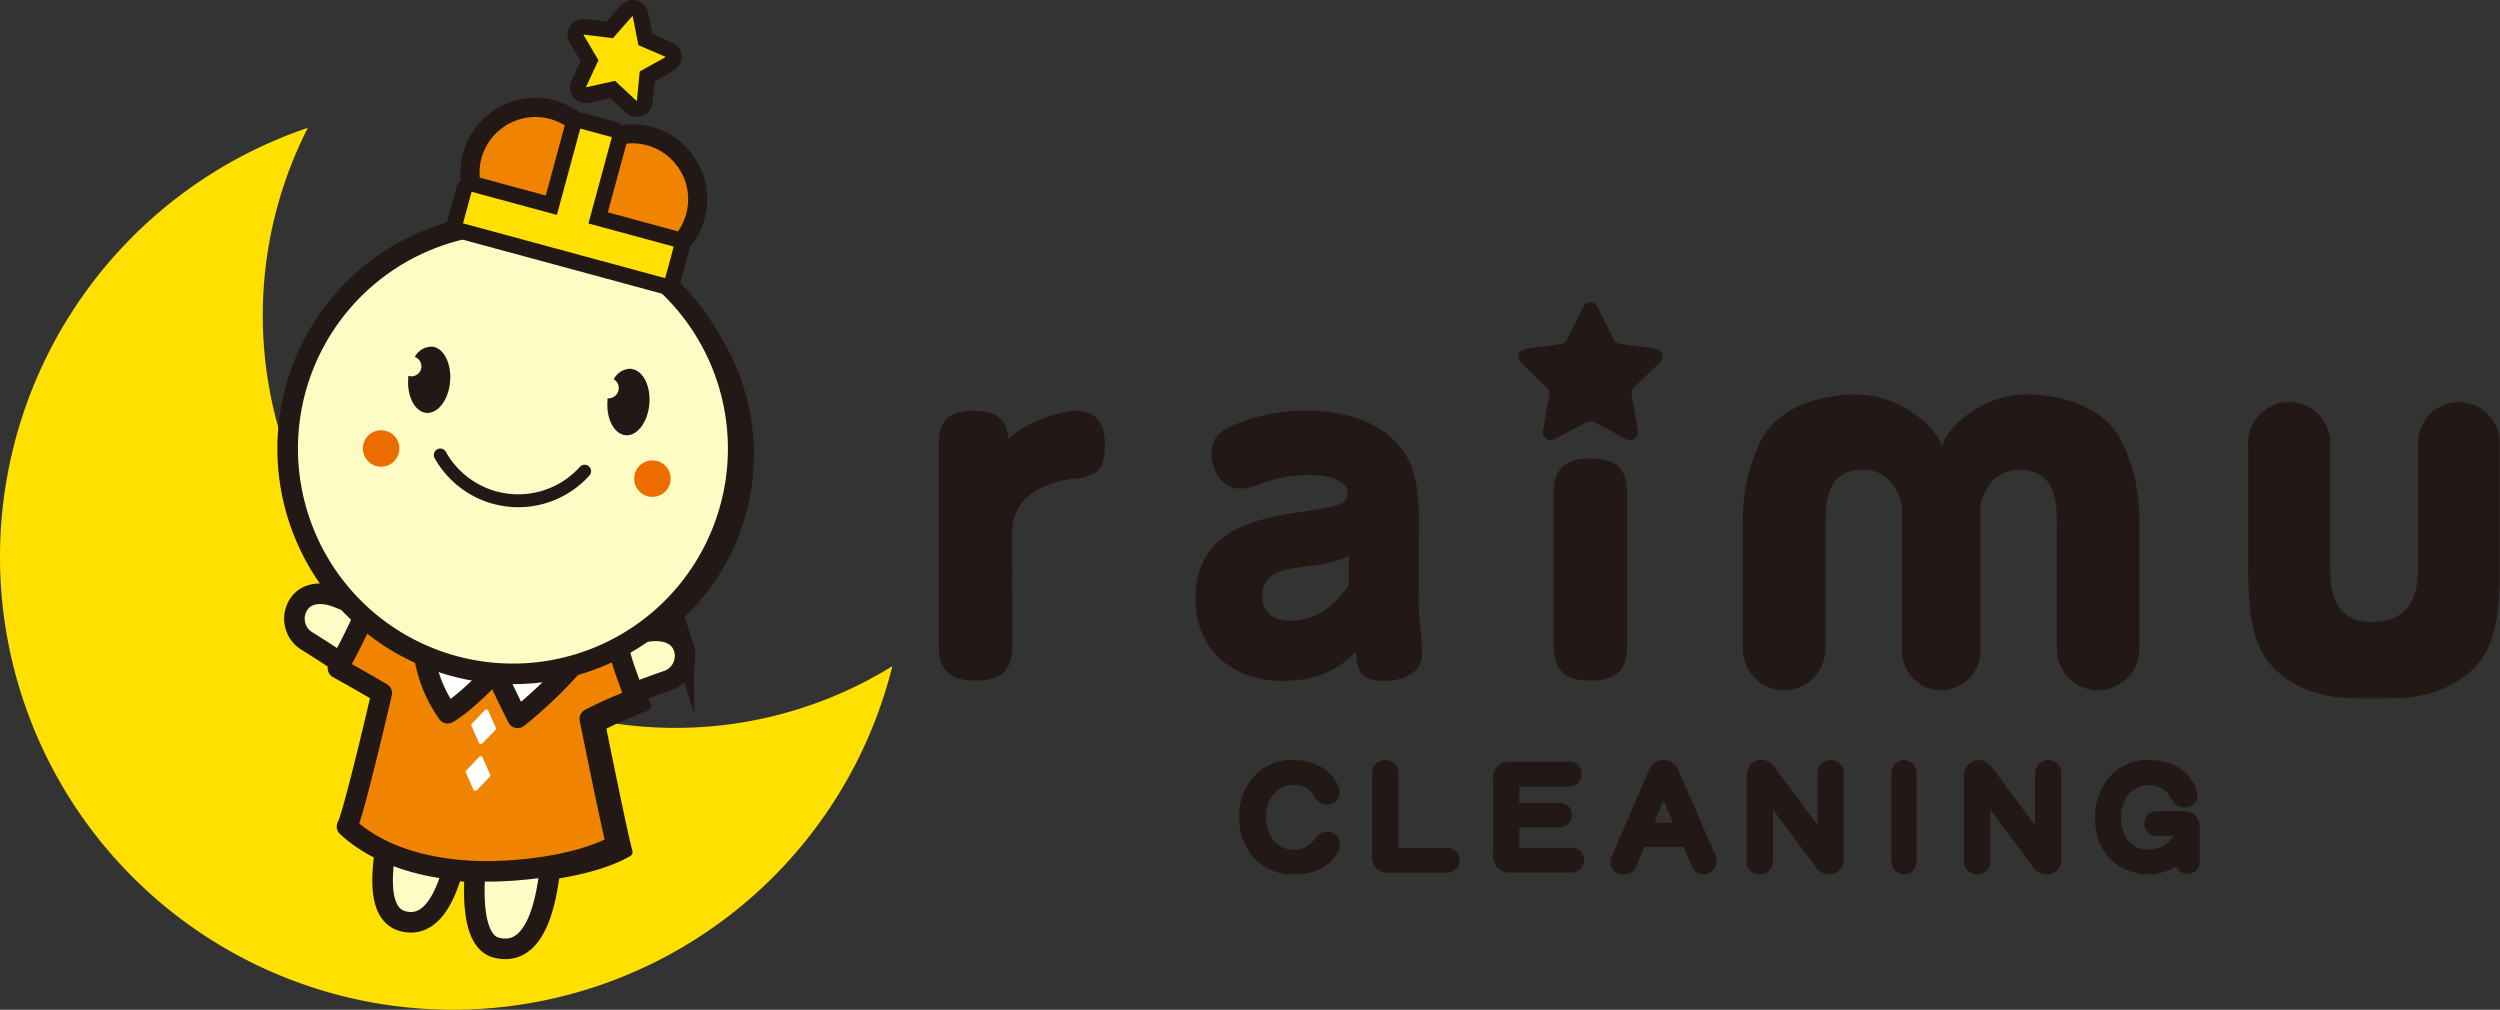 <svg xmlns="http://www.w3.org/2000/svg" viewBox="0 0 487.22 196.79"><rect x="0" y="0" width="487.22" height="196.79" fill="#333333" stroke="none"/><defs><style>.cls-1{fill:#221815;}.cls-2{fill:#fff;}.cls-3{fill:#ffe000;}.cls-10,.cls-11,.cls-12,.cls-4,.cls-6,.cls-8{fill:none;stroke:#221815;stroke-linecap:round;}.cls-10,.cls-11,.cls-12,.cls-4,.cls-8{stroke-linejoin:round;}.cls-4{stroke-width:2.01px;}.cls-5{fill:#fffbc5;}.cls-6{stroke-miterlimit:10;}.cls-6,.cls-8{stroke-width:4.01px;}.cls-7{fill:#f08300;}.cls-9{fill:#ed6c00;}.cls-10{stroke-width:2.51px;}.cls-11{stroke-width:3.72px;}.cls-12{stroke-width:6.16px;}</style></defs><title>アセット 22</title><g id="レイヤー_2" data-name="レイヤー 2"><g id="レイヤー_2-2" data-name="レイヤー 2"><path class="cls-1" d="M197.28,126c0,4.49-2.08,6.65-7,6.65-3.66,0-7.32-.83-7.32-6.65V86.3c0-5.07,3-6.23,6.65-6.23,5.49,0,6.65,2.41,6.9,5.57,1.41-1.91,8.53-5.57,13.26-5.57,3,0,5.57,1.58,5.57,6.4,0,5.07-1.41,6.32-5.9,6.82-1.16.08-12.18,1.16-12.18,10.47Z"/><path class="cls-1" d="M276.49,117.81c0,1.58.67,8.23.67,9.64,0,3.74-3.83,5.24-7.15,5.24-5.24,0-5.49-2.16-5.74-5.65-2,1.91-5.74,5.65-14.3,5.65-10.56,0-17-6.82-17-16,0-13.72,12.64-15.71,20.28-16.88s9.39-1.41,9.39-3.66c0-2.08-2.41-3.57-7.48-3.57a28.79,28.79,0,0,0-9.89,1.83,9.78,9.78,0,0,1-3.49.83c-3.49,0-5.65-3.41-5.65-6.82,0-3,1.41-4.41,4.49-5.65a35.48,35.48,0,0,1,13.88-2.74c7,0,14,1.74,18.37,7.07,2.08,2.58,3.66,6.24,3.66,13.88Zm-13.63-9.56c-2.49,1.33-3.66,1.5-9.64,2.33-3,.42-7.23,1-7.23,5.57,0,2,1,4.82,5.4,4.82,6.82,0,10.22-5.15,11.47-7Z"/><path class="cls-1" d="M302.8,96c0-5.15,2.83-6.65,7.07-6.65s7.23,1.25,7.23,6.65v30c0,4.49-2.08,6.65-7.07,6.65-3.58,0-7.23-.83-7.23-6.65Z"/><path class="cls-1" d="M413.58,86.22c-3.64-7.75-13.58-9.34-18.53-9.34-9.71,0-16.32,7.47-16.6,10.27-.29-2.77-7.19-10.27-16.9-10.27-5,0-14.89,1.59-18.53,9.34a34.32,34.32,0,0,0-3.34,15.13v25.13a8,8,0,1,0,16.07,0V102.19c0-3.55,0-10.65,7.1-10.65,5.16,0,7.1,3.78,7.82,7.07v28.27a7.63,7.63,0,0,0,15.27,0V98.62c.72-3.29,2.66-7.07,7.82-7.07,7.1,0,7.1,7.1,7.1,10.65v24.29a8,8,0,1,0,16.07,0V101.35a34.32,34.32,0,0,0-3.34-15.13"/><path class="cls-1" d="M479.23,78.37a8,8,0,0,0-8,8v24.15c0,3.95-.51,10.72-9.15,10.72-7.28-.22-7.94-5.85-7.94-10.72V86.36a8,8,0,1,0-16,0v23.59c0,7.94.47,12.61,2.52,16.81,1.68,3.46,6.75,8.63,16.35,9.25,2.48.16,9.8.1,11.29,0,9.67-.66,14.67-5.79,16.35-9.25,2.05-4.2,2.52-8.87,2.52-16.81V86.36a8,8,0,0,0-8-8"/><path class="cls-1" d="M311.3,59.73l3.18,6.43a1.51,1.51,0,0,0,1.14.83l7.1,1a1.51,1.51,0,0,1,.84,2.57l-5.14,5a1.51,1.51,0,0,0-.43,1.34L319.19,84A1.51,1.51,0,0,1,317,85.61l-6.35-3.34a1.51,1.51,0,0,0-1.4,0l-6.35,3.34A1.51,1.51,0,0,1,300.71,84l1.21-7.07a1.51,1.51,0,0,0-.43-1.34l-5.14-5a1.51,1.51,0,0,1,.84-2.57l7.1-1a1.51,1.51,0,0,0,1.14-.83l3.18-6.43a1.51,1.51,0,0,1,2.71,0"/><path class="cls-1" d="M256.33,163.4a8.75,8.75,0,0,1-1.52,1.48,4,4,0,0,1-2.43.7,5,5,0,0,1-4.18-1.81,6.91,6.91,0,0,1-1.44-4.61,6.69,6.69,0,0,1,1.43-4.4,4.76,4.76,0,0,1,3.92-1.78,4.31,4.31,0,0,1,3.43,1.33c.28.43.58.89.87,1.29a2.52,2.52,0,0,0,2.15,1.17,2.26,2.26,0,0,0,2.5-2.32,3.84,3.84,0,0,0-.48-1.76c-1.7-3-4.65-4.56-8.78-4.56a9.61,9.61,0,0,0-7.53,3.32,11.21,11.21,0,0,0-2.75,7.7,11.44,11.44,0,0,0,2.78,7.94,9.9,9.9,0,0,0,7.8,3.3c3.95,0,6.79-1.34,8.44-4a3.54,3.54,0,0,0,.6-1.9,2.46,2.46,0,0,0-.8-1.79c-1.17-1-2.68-.83-4,.67"/><path class="cls-1" d="M281.82,165.25H272.5V150.92a2.49,2.49,0,0,0-2.5-2.79,2.53,2.53,0,0,0-2.59,2.79v15.82a3,3,0,0,0,3.3,3.33h11.11a2.42,2.42,0,1,0,0-4.82"/><path class="cls-1" d="M306,165.22H296.1v-4h7.72a2.3,2.3,0,0,0,2.5-2.41,2.22,2.22,0,0,0-2.41-2.32H296.1V153.3h9.56a2.33,2.33,0,0,0,2.5-2.53,2.22,2.22,0,0,0-2.41-2.32H294.32a3.07,3.07,0,0,0-3.33,3.36V166.5a3.21,3.21,0,0,0,3.42,3.56H306a2.44,2.44,0,0,0,2.71-2.5,2.34,2.34,0,0,0-2.62-2.35"/><path class="cls-1" d="M327,149.9a3,3,0,0,0-2.81-1.78,2.84,2.84,0,0,0-2.73,1.8l-7.23,16.65a3.15,3.15,0,0,0-.36,1.41,2.35,2.35,0,0,0,2.64,2.41,2.49,2.49,0,0,0,2.42-1.62l1.48-3.71h7.66l1.59,3.62a2.5,2.5,0,0,0,2.34,1.71,2.42,2.42,0,0,0,1.75-.71,2.39,2.39,0,0,0,.81-1.82,3.18,3.18,0,0,0-.27-1.23Zm-.95,10.43h-3.62l1.78-4.38Z"/><path class="cls-1" d="M356.81,148.13A2.57,2.57,0,0,0,354.2,151v9.8l-8.56-11.54a3,3,0,0,0-2.41-1.17,2.66,2.66,0,0,0-2.11,1,3.16,3.16,0,0,0-.71,2V167.6a2.46,2.46,0,0,0,2.5,2.79,2.51,2.51,0,0,0,2.62-2.79v-9.82L353.9,169a3,3,0,0,0,2.52,1.36,2.73,2.73,0,0,0,2.88-3V150.92a2.49,2.49,0,0,0-2.5-2.79"/><path class="cls-1" d="M371.12,148.13c-1.22,0-2.53.77-2.53,2.91v16.44c0,2.7,1.93,2.91,2.53,2.91s2.41-.21,2.41-2.91V151c0-2.08-1.24-2.82-2.41-2.82"/><path class="cls-1" d="M399.23,148.13c-1.27,0-2.62.77-2.62,2.91v9.8L388,149.3a3,3,0,0,0-2.41-1.17,2.66,2.66,0,0,0-2.11,1,3.16,3.16,0,0,0-.71,2V167.6a2.46,2.46,0,0,0,2.5,2.79,2.51,2.51,0,0,0,2.62-2.79v-9.82l8.4,11.26a3,3,0,0,0,2.52,1.36,2.73,2.73,0,0,0,2.88-3V150.92a2.49,2.49,0,0,0-2.5-2.79"/><path class="cls-1" d="M425.32,158.08h-5a2.41,2.41,0,1,0,0,4.82h3.24a3.89,3.89,0,0,1-1.46,1.57,5.82,5.82,0,0,1-3.34,1.1,4.84,4.84,0,0,1-4-1.72,6.71,6.71,0,0,1-1.36-4.49,6.88,6.88,0,0,1,1.41-4.51,4.77,4.77,0,0,1,4-1.81,4.65,4.65,0,0,1,3.87,1.85l.45.71.22.34a2.56,2.56,0,0,0,2.25,1.42c1.93,0,2.61-1.18,2.61-2.29a4.54,4.54,0,0,0-.43-1.79c-1.57-3.42-4.62-5.15-9.06-5.15a9.63,9.63,0,0,0-7.69,3.4,11.63,11.63,0,0,0-2.71,7.93,11.17,11.17,0,0,0,2.78,7.82,10.69,10.69,0,0,0,13,1.61,2.21,2.21,0,0,0,2.18,1.39,2.3,2.3,0,0,0,2.41-2.5V161.2c0-2-1.25-3.12-3.36-3.12"/><path class="cls-2" d="M96,138.35l2.45-2.56a.41.41,0,0,1,.67.12l1.42,3.25a.41.41,0,0,1-.08.44L98,142.16a.41.41,0,0,1-.67-.12L96,138.8a.41.41,0,0,1,.08-.44"/><path class="cls-2" d="M95,147.31l2.45-2.56a.41.41,0,0,1,.67.12l1.42,3.25a.41.41,0,0,1-.08.44L97,151.12a.41.41,0,0,1-.67-.12l-1.42-3.25a.41.41,0,0,1,.08-.44"/><path class="cls-3" d="M77.15,120.6A80.4,80.4,0,0,1,60,24.91,88.26,88.26,0,1,0,173.91,129.83a80.4,80.4,0,0,1-96.77-9.24"/><path class="cls-1" d="M122.27,166c-.76-2.34-5.23-24.54-5.23-24.54a86.24,86.24,0,0,1,8.8-3.88c-1-3.54-2.46-6.14-3.44-11.08-3.24.62-8.21,1.89-11.34,2.67s-9.79.83-13.57.41-10.27-1.92-13.15-3.37-8-4.15-11-5.48c-2.13,4.83-3.55,7.41-5.38,10.84,4.6,2.56,8.53,4.87,8.53,4.87s-5.52,23.86-6.77,26c5.42,5,13.82,8.22,24.71,8.69,9.53.41,21.48-1.41,27.86-5.09"/><path class="cls-4" d="M122.27,166c-.76-2.34-5.23-24.54-5.23-24.54a86.24,86.24,0,0,1,8.8-3.88c-1-3.54-2.46-6.14-3.44-11.08-3.24.62-8.21,1.89-11.34,2.67s-9.79.83-13.57.41-10.27-1.92-13.15-3.37-8-4.15-11-5.48c-2.13,4.83-3.55,7.41-5.38,10.84,4.6,2.56,8.53,4.87,8.53,4.87s-5.52,23.86-6.77,26c5.42,5,13.82,8.22,24.71,8.69C103.94,171.49,115.89,169.67,122.27,166Z"/><path class="cls-1" d="M59.39,83.75A43.9,43.9,0,1,1,98.2,132.21,43.9,43.9,0,0,1,59.39,83.75"/><path class="cls-5" d="M104.75,127.52c3.17-.43,17.87-4.13,22.1-4.53,2.81-.27,5.55.6,6.42,3.28a5.11,5.11,0,0,1-3.28,6.42c-2,.65-14,5-19.2,8-1.05,6.8-2,13.61-3.09,20.42-.59,3.84.16,4.33-.47,8.17-.51,3.13-1.77,17.72-10.55,15.39-5.42-1.44-4.11-13.77-4.08-15.19q.07-3.47.15-6.94c0-1.92-.89-2.2-1.48-1.53-1.4,1.6-1.91,5.46-2.72,7.53-.6,1.51-2.87,12.86-10,11-6.75-1.76-3-15.51-2.47-20.3.81-6.86,1.7-13.71,2.39-20.58-2.28-3.38-16.53-12.45-18.58-13.68a5.11,5.11,0,0,1-1.8-7c1.43-2.42,4.31-2.68,7-1.8,4,1.32,17.58,8.13,20.57,9.25,8.57,3,13,3.2,19.13,2.12"/><path class="cls-6" d="M104.75,127.52c3.17-.43,17.87-4.13,22.1-4.53,2.81-.27,5.55.6,6.42,3.28a5.11,5.11,0,0,1-3.28,6.42c-2,.65-14,5-19.2,8-1.05,6.8-2,13.61-3.09,20.42-.59,3.84.16,4.33-.47,8.17-.51,3.13-1.77,17.72-10.55,15.39-5.42-1.44-4.11-13.77-4.08-15.19q.07-3.47.15-6.94c0-1.92-.89-2.2-1.48-1.53-1.4,1.6-1.91,5.46-2.72,7.53-.6,1.51-2.87,12.86-10,11-6.75-1.76-3-15.51-2.47-20.3.81-6.86,1.7-13.71,2.39-20.58-2.28-3.38-16.53-12.45-18.58-13.68a5.11,5.11,0,0,1-1.8-7c1.43-2.42,4.31-2.68,7-1.8,4,1.32,17.58,8.13,20.57,9.25,8.57,3,13,3.2,19.13,2.12"/><path class="cls-7" d="M120.18,164.64c-.76-2.34-5.23-24.54-5.23-24.54a86.25,86.25,0,0,1,8.8-3.88c-1-3.54-2.46-6.14-3.44-11.08-3.24.63-8.21,1.89-11.34,2.67s-9.79.83-13.57.41-10.27-1.92-13.15-3.37-8-4.15-11-5.48c-2.13,4.83-3.55,7.41-5.38,10.84,4.6,2.56,8.53,4.87,8.53,4.87s-5.52,23.86-6.77,26c5.42,5,13.82,8.22,24.71,8.69,9.53.41,21.48-1.41,27.86-5.09"/><path class="cls-8" d="M120.18,164.64c-.76-2.34-5.23-24.54-5.23-24.54a86.25,86.25,0,0,1,8.8-3.88c-1-3.54-2.46-6.14-3.44-11.08-3.24.63-8.21,1.89-11.34,2.67s-9.79.83-13.57.41-10.27-1.92-13.15-3.37-8-4.15-11-5.48c-2.13,4.83-3.55,7.41-5.38,10.84,4.6,2.56,8.53,4.87,8.53,4.87s-5.52,23.86-6.77,26c5.42,5,13.82,8.22,24.71,8.69C101.85,170.14,113.81,168.32,120.18,164.64Z"/><path class="cls-2" d="M82.45,125.82a27.5,27.5,0,0,0,14.33,4.73s-5.5,6.1-9.53,8.44a26.49,26.49,0,0,1-4.79-13.17"/><path class="cls-8" d="M82.45,125.82a27.5,27.5,0,0,0,14.33,4.73s-5.5,6.1-9.53,8.44A26.49,26.49,0,0,1,82.45,125.82Z"/><path class="cls-2" d="M112.94,128.15c-7.65,3.28-17.15,1.16-17.15,1.16s3.5,7.57,5.1,10.59a86.24,86.24,0,0,0,12.06-11.75"/><path class="cls-8" d="M112.94,128.15c-7.65,3.28-17.15,1.16-17.15,1.16s3.5,7.57,5.1,10.59A86.24,86.24,0,0,0,112.94,128.15Z"/><path class="cls-5" d="M56.33,82.6a43.9,43.9,0,1,1,38.81,48.46A43.9,43.9,0,0,1,56.33,82.6"/><path class="cls-6" d="M56.33,82.6a43.9,43.9,0,1,1,38.81,48.46A43.9,43.9,0,0,1,56.33,82.6"/><path class="cls-9" d="M130.55,92.25a3.55,3.55,0,1,1-4.42-2.37,3.55,3.55,0,0,1,4.42,2.37"/><path class="cls-9" d="M77.68,86.4A3.55,3.55,0,1,1,73.26,84a3.55,3.55,0,0,1,4.42,2.38"/><path class="cls-10" d="M113.94,91.83A17.41,17.41,0,0,1,85.8,88.67"/><path class="cls-1" d="M84.13,67.56a3.75,3.75,0,0,0-3.29,2,1.95,1.95,0,0,1-.9,3.77,2,2,0,0,1-.37-.08c0,.14,0,.27,0,.42-.3,3.56,1.29,6.61,3.54,6.79s4.32-2.55,4.61-6.12-1.29-6.6-3.54-6.79"/><path class="cls-1" d="M122.93,71.86a3.78,3.78,0,0,0-3.32,2.05,2,2,0,0,1-1,3.72l-.21,0c0,.13,0,.26,0,.4-.3,3.56,1.29,6.6,3.54,6.79s4.32-2.56,4.61-6.12-1.29-6.6-3.54-6.79"/><path class="cls-2" d="M92,141l2.49-2.61a.42.42,0,0,1,.68.12l1.45,3.31a.41.41,0,0,1-.08.45L94,144.87a.42.42,0,0,1-.68-.12l-1.45-3.31A.42.42,0,0,1,92,141"/><path class="cls-2" d="M90.89,150.12l2.49-2.61a.42.42,0,0,1,.68.12l1.45,3.31a.41.41,0,0,1-.08.45L92.93,154a.42.42,0,0,1-.68-.12l-1.45-3.31a.42.42,0,0,1,.08-.45"/><path class="cls-7" d="M116.67,37a12.75,12.75,0,1,1-9-15.65,12.75,12.75,0,0,1,9,15.65"/><circle class="cls-11" cx="104.36" cy="33.7" r="12.75" transform="translate(44.51 125.6) rotate(-74.83)"/><path class="cls-7" d="M135.54,42.16a12.75,12.75,0,1,1-9-15.65,12.75,12.75,0,0,1,9,15.65"/><circle class="cls-11" cx="123.23" cy="38.82" r="12.75" transform="translate(53.51 147.6) rotate(-74.83)"/><polygon class="cls-12" points="114.68 43.55 119.24 26.73 113.09 25.06 108.53 41.88 91.91 37.38 90.24 43.53 129.63 54.21 131.3 48.06 114.68 43.55"/><polygon class="cls-3" points="114.68 43.55 119.24 26.73 113.09 25.06 108.53 41.88 91.91 37.38 90.24 43.53 129.63 54.21 131.3 48.06 114.68 43.55"/><polygon class="cls-12" points="123.29 3.08 124.41 8.79 129.75 11.1 124.67 13.93 124.11 19.71 119.86 15.75 114.18 17.02 116.63 11.74 113.68 6.74 119.45 7.44 123.29 3.08"/><polygon class="cls-3" points="123.29 3.08 124.41 8.79 129.75 11.1 124.67 13.93 124.11 19.71 119.86 15.75 114.18 17.02 116.63 11.74 113.68 6.74 119.45 7.44 123.29 3.08"/></g></g></svg>